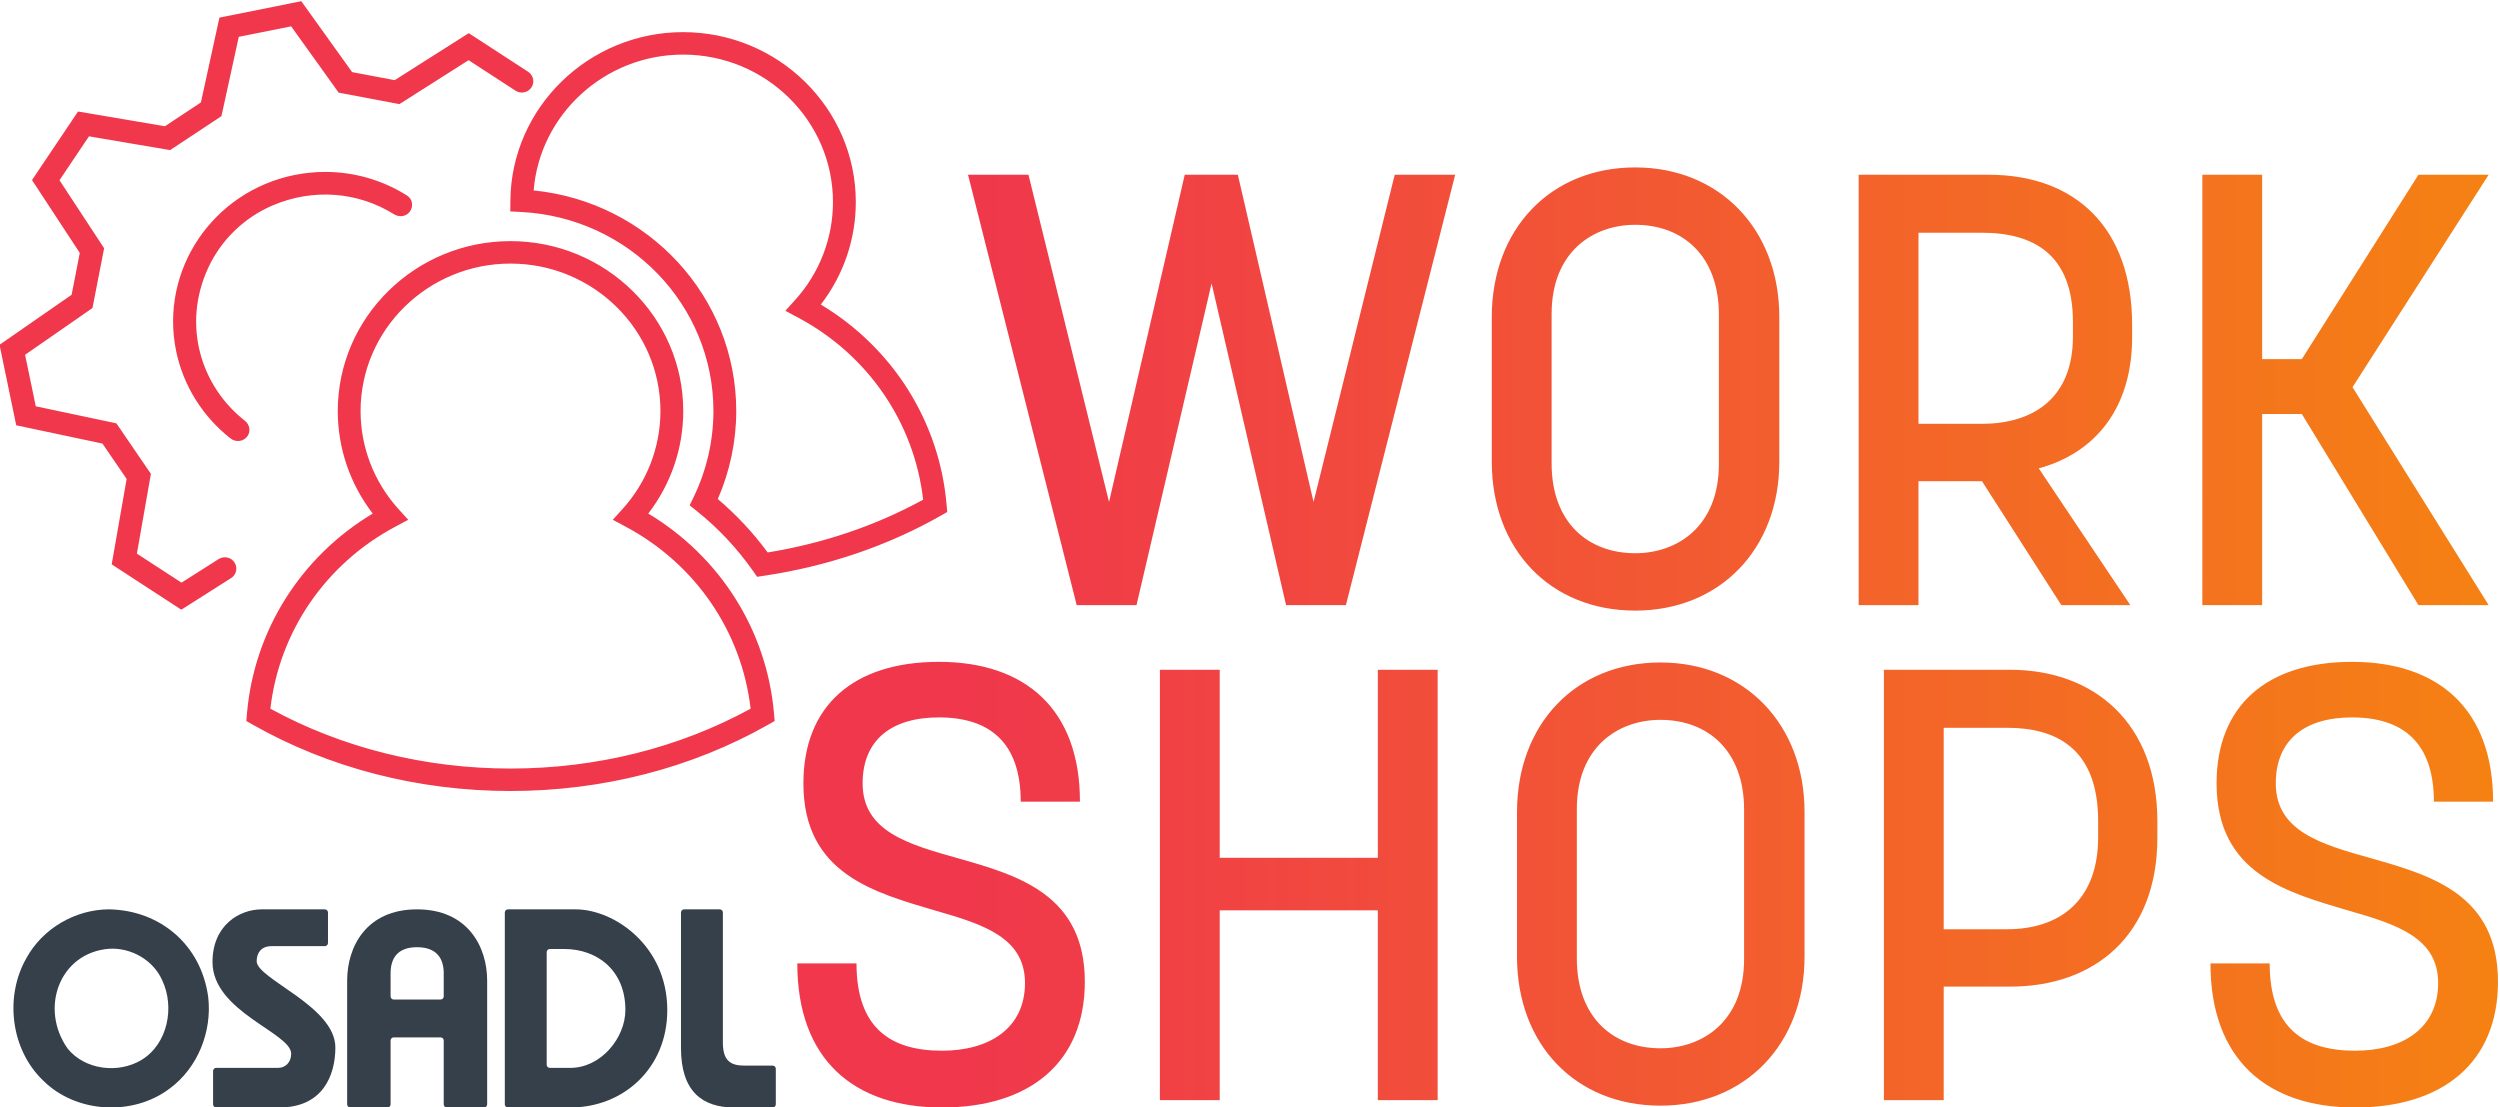 <?xml version="1.0" encoding="UTF-8" standalone="no"?>
<!-- Created with Inkscape (http://www.inkscape.org/) -->

<svg
   version="1.1"
   id="svg2"
   xml:space="preserve"
   width="160"
   height="70.847"
   viewBox="0 0 160 70.847"
   xmlns="http://www.w3.org/2000/svg"
   xmlns:svg="http://www.w3.org/2000/svg"><defs
     id="defs6"><clipPath
       clipPathUnits="userSpaceOnUse"
       id="clipPath16"><path
         d="m 104.072,199.2 -1.948,-8.916 -3.782,-2.501 -9.129,1.549 -4.838,-7.204 5.021,-7.655 -0.858,-4.401 -7.576,-5.255 1.754,-8.46 9.062,-1.919 2.542,-3.719 -1.571,-8.977 7.318,-4.764 5.23,3.322 c 0.56,0.356 0.721,1.091 0.359,1.642 v 0 0.002 c -0.362,0.551 -1.109,0.71 -1.669,0.354 v 0 l -3.902,-2.478 -4.688,3.049 1.472,8.385 -3.627,5.308 -8.473,1.792 -1.122,5.414 7.082,4.912 1.224,6.283 -4.692,7.15 3.1,4.611 8.526,-1.447 5.395,3.569 1.821,8.334 5.505,1.104 4.993,-6.967 6.385,-1.206 7.269,4.618 4.928,-3.205 c 0.531,-0.346 1.243,-0.227 1.628,0.27 v 0 c 0.423,0.548 0.288,1.332 -0.295,1.712 v 0 l -6.244,4.062 -7.783,-4.94 -4.475,0.845 -5.34,7.453 z m 30.576,-19.24 -0.009,-1.127 1.146,-0.059 c 11.328,-0.586 20.201,-9.775 20.201,-20.921 v 0 c 0,-3.122 -0.723,-6.257 -2.091,-9.066 v 0 l -0.408,-0.839 0.733,-0.586 c 2.261,-1.807 4.257,-3.933 5.933,-6.32 v 0 l 0.426,-0.607 0.741,0.112 c 6.713,1.007 12.963,3.133 18.576,6.32 v 0 l 0.658,0.375 -0.064,0.745 c -0.741,8.744 -5.648,16.516 -13.219,21.057 v 0 c 2.381,3.092 3.677,6.866 3.677,10.773 v 0 c 0,9.846 -8.144,17.856 -18.154,17.856 v 0 c -9.926,0 -18.068,-7.945 -18.146,-17.713 m 21.797,-31.353 c 1.271,2.903 1.939,6.08 1.939,9.246 v 0 c 0,12.01 -9.258,21.978 -21.29,23.186 v 0 c 0.637,7.967 7.459,14.275 15.7,14.275 v 0 c 8.688,0 15.755,-6.951 15.755,-15.497 v 0 c 0,-3.809 -1.42,-7.473 -3.998,-10.315 v 0 l -1.007,-1.113 1.332,-0.71 c 7.342,-3.911 12.216,-11.028 13.15,-19.142 v 0 c -4.972,-2.721 -10.463,-4.584 -16.338,-5.545 v 0 c -1.529,2.075 -3.288,3.959 -5.243,5.615 m 81.339,19.132 v -15.203 c 0,-9.238 6.158,-15.653 15.075,-15.653 v 0 c 8.854,0 15.14,6.415 15.14,15.653 v 0 15.203 c 0,9.239 -6.286,15.718 -15.14,15.718 v 0 c -8.917,0 -15.075,-6.479 -15.075,-15.718 m 6.287,-15.396 v 15.718 c 0,6.543 4.362,9.366 8.788,9.366 v 0 c 4.941,0 8.79,-3.208 8.79,-9.431 v 0 -15.717 c 0,-6.544 -4.362,-9.366 -8.79,-9.366 v 0 c -4.939,0 -8.788,3.207 -8.788,9.43 M 111.98,182.664 c -8.628,-1.732 -14.213,-10.043 -12.454,-18.529 v 0 c 0.751,-3.625 2.795,-6.873 5.713,-9.159 v 0 c 0.58,-0.454 1.43,-0.33 1.815,0.294 v 0 c 0.325,0.526 0.171,1.189 -0.318,1.573 v 0 c -4.584,3.595 -6.623,9.992 -3.858,16.03 v 0 c 1.335,2.917 3.765,5.289 6.744,6.574 v 0 c 4.308,1.855 9.041,1.436 12.799,-0.912 v 0 c 0.528,-0.331 1.214,-0.257 1.613,0.218 v 0 l 0.004,0.005 c 0.449,0.534 0.356,1.356 -0.237,1.732 v 0 c -2.581,1.636 -5.56,2.494 -8.605,2.494 v 0 c -1.069,0.001 -2.145,-0.105 -3.216,-0.32 m 223.185,0.022 -12.252,-19.373 h -4.171 v 19.373 h -6.286 V 137.46 h 6.286 v 20.08 h 4.171 l 12.252,-20.08 h 7.378 l -14.306,22.902 14.306,22.324 z m -58.826,0 V 137.46 h 6.287 v 13.023 h 6.672 l 8.339,-13.023 h 7.25 l -9.623,14.37 c 5.902,1.604 9.815,6.287 9.815,13.792 v 0 1.284 c 0,10.136 -5.902,15.78 -15.076,15.78 v 0 z m 6.287,-6.093 h 6.672 c 5.453,0 9.559,-2.31 9.559,-9.367 v 0 -1.54 c 0,-6.479 -4.171,-9.173 -9.559,-9.173 v 0 h -6.672 z m -55.042,6.093 -8.532,-34.385 -7.955,34.385 h -5.581 l -7.955,-34.385 -8.468,34.385 h -6.351 l 11.419,-45.226 h 6.287 l 7.89,33.808 7.828,-33.808 h 6.286 l 11.483,45.226 z M 116.508,157.853 c 0,-3.908 1.295,-7.682 3.675,-10.772 v 0 c -7.573,-4.543 -12.48,-12.314 -13.22,-21.057 v 0 l -0.064,-0.746 0.659,-0.373 c 8.043,-4.566 17.413,-6.98 27.103,-6.98 v 0 c 9.691,0 19.062,2.414 27.101,6.98 v 0 l 0.659,0.373 -0.064,0.746 c -0.743,8.745 -5.65,16.516 -13.219,21.057 v 0 c 2.381,3.09 3.677,6.864 3.677,10.772 v 0 c 0,9.846 -8.144,17.857 -18.154,17.857 v 0 c -10.009,0 -18.153,-8.011 -18.153,-17.857 m -7.082,-31.28 c 0.936,8.114 5.809,15.231 13.154,19.142 v 0 l 1.333,0.71 -1.01,1.113 c -2.577,2.842 -3.998,6.505 -3.998,10.315 v 0 c 0,8.545 7.069,15.498 15.756,15.498 v 0 c 8.687,0 15.756,-6.953 15.756,-15.498 v 0 c 0,-3.81 -1.421,-7.473 -3.999,-10.315 v 0 l -1.01,-1.113 1.333,-0.71 c 7.343,-3.91 12.216,-11.026 13.153,-19.142 v 0 c -7.525,-4.116 -16.231,-6.289 -25.233,-6.289 v 0 c -9.001,0 -17.707,2.173 -25.235,6.289 m 204.526,-7.843 c 0,-9.559 7.505,-11.483 13.985,-13.408 v 0 c 4.94,-1.412 9.302,-2.823 9.302,-7.57 v 0 c 0,-4.747 -3.721,-7.121 -8.725,-7.121 v 0 c -5.389,0 -8.981,2.374 -8.981,9.174 v 0 h -6.222 c 0,-10.136 5.966,-15.14 15.203,-15.14 v 0 c 9.238,0 15.011,4.747 15.011,13.215 v 0 c 0,9.11 -6.928,11.163 -13.279,12.96 v 0 c -5.26,1.475 -10.071,2.822 -10.071,7.89 v 0 c 0,4.49 2.95,6.928 8.019,6.928 v 0 c 5.324,0 8.596,-2.63 8.596,-8.852 v 0 h 6.222 c 0,9.75 -5.773,14.69 -14.818,14.69 v 0 c -8.982,0 -14.242,-4.618 -14.242,-12.766 m -148.51,0 c 0,-9.559 7.506,-11.483 13.985,-13.408 v 0 c 4.94,-1.412 9.302,-2.823 9.302,-7.57 v 0 c 0,-4.747 -3.721,-7.121 -8.724,-7.121 v 0 c -5.39,0 -8.983,2.374 -8.983,9.174 v 0 H 164.8 c 0,-10.136 5.966,-15.14 15.205,-15.14 v 0 c 9.237,0 15.011,4.747 15.011,13.215 v 0 c 0,9.11 -6.929,11.163 -13.28,12.96 v 0 c -5.26,1.475 -10.072,2.822 -10.072,7.89 v 0 c 0,4.49 2.951,6.928 8.019,6.928 v 0 c 5.325,0 8.597,-2.63 8.597,-8.852 v 0 h 6.223 c 0,9.75 -5.774,14.69 -14.82,14.69 v 0 c -8.981,0 -14.241,-4.618 -14.241,-12.766 m 74.993,-3.015 V 100.51 c 0,-9.237 6.159,-15.653 15.076,-15.653 v 0 c 8.852,0 15.14,6.416 15.14,15.653 v 0 15.205 c 0,9.237 -6.288,15.716 -15.14,15.716 v 0 c -8.917,0 -15.076,-6.479 -15.076,-15.716 m 6.286,-15.397 v 15.717 c 0,6.544 4.363,9.367 8.79,9.367 v 0 c 4.939,0 8.788,-3.208 8.788,-9.431 v 0 -15.717 c 0,-6.543 -4.362,-9.367 -8.788,-9.367 v 0 c -4.94,0 -8.79,3.208 -8.79,9.431 m 32.269,30.344 V 85.435 h 6.287 v 11.932 h 6.992 c 8.853,0 15.461,5.389 15.461,15.653 v 0 1.732 c 0,10.264 -6.608,15.91 -15.461,15.91 v 0 z m 6.287,-6.095 h 6.671 c 4.94,0 9.559,-1.988 9.559,-9.815 v 0 -1.668 c 0,-6.799 -4.17,-9.687 -9.559,-9.687 v 0 h -6.671 z m -59.469,6.095 v -19.759 h -16.615 v 19.759 h -6.287 V 85.435 h 6.287 v 19.951 h 16.615 V 85.435 h 6.288 v 45.227 z"
         id="path14" /></clipPath><linearGradient
       x1="0"
       y1="0"
       x2="1"
       y2="0"
       gradientUnits="userSpaceOnUse"
       gradientTransform="matrix(159.801,0,0,-159.801,182.742,136.882)"
       spreadMethod="pad"
       id="linearGradient26"><stop
         style="stop-opacity:1;stop-color:#f0374c"
         offset="0"
         id="stop22" /><stop
         style="stop-opacity:1;stop-color:#f58113"
         offset="1"
         id="stop24" /></linearGradient><clipPath
       clipPathUnits="userSpaceOnUse"
       id="clipPath36"><path
         d="M 0,0 H 425.197 V 283.465 H 0 Z"
         id="path34" /></clipPath></defs><g
     id="g8"
     transform="matrix(0.609,0,0,-0.609,-49.336,122.44)"><g
       id="g10"><g
         id="g12"
         clip-path="url(#clipPath16)"><g
           id="g18"><g
             id="g20"><path
               d="m 104.072,199.2 -1.948,-8.916 -3.782,-2.501 -9.129,1.549 -4.838,-7.204 5.021,-7.655 -0.858,-4.401 -7.576,-5.255 1.754,-8.46 9.062,-1.919 2.542,-3.719 -1.571,-8.977 7.318,-4.764 5.23,3.322 c 0.56,0.356 0.721,1.091 0.359,1.642 v 0 0.002 c -0.362,0.551 -1.109,0.71 -1.669,0.354 v 0 l -3.902,-2.478 -4.688,3.049 1.472,8.385 -3.627,5.308 -8.473,1.792 -1.122,5.414 7.082,4.912 1.224,6.283 -4.692,7.15 3.1,4.611 8.526,-1.447 5.395,3.569 1.821,8.334 5.505,1.104 4.993,-6.967 6.385,-1.206 7.269,4.618 4.928,-3.205 c 0.531,-0.346 1.243,-0.227 1.628,0.27 v 0 c 0.423,0.548 0.288,1.332 -0.295,1.712 v 0 l -6.244,4.062 -7.783,-4.94 -4.475,0.845 -5.34,7.453 z m 30.576,-19.24 -0.009,-1.127 1.146,-0.059 c 11.328,-0.586 20.201,-9.775 20.201,-20.921 v 0 c 0,-3.122 -0.723,-6.257 -2.091,-9.066 v 0 l -0.408,-0.839 0.733,-0.586 c 2.261,-1.807 4.257,-3.933 5.933,-6.32 v 0 l 0.426,-0.607 0.741,0.112 c 6.713,1.007 12.963,3.133 18.576,6.32 v 0 l 0.658,0.375 -0.064,0.745 c -0.741,8.744 -5.648,16.516 -13.219,21.057 v 0 c 2.381,3.092 3.677,6.866 3.677,10.773 v 0 c 0,9.846 -8.144,17.856 -18.154,17.856 v 0 c -9.926,0 -18.068,-7.945 -18.146,-17.713 m 21.797,-31.353 c 1.271,2.903 1.939,6.08 1.939,9.246 v 0 c 0,12.01 -9.258,21.978 -21.29,23.186 v 0 c 0.637,7.967 7.459,14.275 15.7,14.275 v 0 c 8.688,0 15.755,-6.951 15.755,-15.497 v 0 c 0,-3.809 -1.42,-7.473 -3.998,-10.315 v 0 l -1.007,-1.113 1.332,-0.71 c 7.342,-3.911 12.216,-11.028 13.15,-19.142 v 0 c -4.972,-2.721 -10.463,-4.584 -16.338,-5.545 v 0 c -1.529,2.075 -3.288,3.959 -5.243,5.615 m 81.339,19.132 v -15.203 c 0,-9.238 6.158,-15.653 15.075,-15.653 v 0 c 8.854,0 15.14,6.415 15.14,15.653 v 0 15.203 c 0,9.239 -6.286,15.718 -15.14,15.718 v 0 c -8.917,0 -15.075,-6.479 -15.075,-15.718 m 6.287,-15.396 v 15.718 c 0,6.543 4.362,9.366 8.788,9.366 v 0 c 4.941,0 8.79,-3.208 8.79,-9.431 v 0 -15.717 c 0,-6.544 -4.362,-9.366 -8.79,-9.366 v 0 c -4.939,0 -8.788,3.207 -8.788,9.43 M 111.98,182.664 c -8.628,-1.732 -14.213,-10.043 -12.454,-18.529 v 0 c 0.751,-3.625 2.795,-6.873 5.713,-9.159 v 0 c 0.58,-0.454 1.43,-0.33 1.815,0.294 v 0 c 0.325,0.526 0.171,1.189 -0.318,1.573 v 0 c -4.584,3.595 -6.623,9.992 -3.858,16.03 v 0 c 1.335,2.917 3.765,5.289 6.744,6.574 v 0 c 4.308,1.855 9.041,1.436 12.799,-0.912 v 0 c 0.528,-0.331 1.214,-0.257 1.613,0.218 v 0 l 0.004,0.005 c 0.449,0.534 0.356,1.356 -0.237,1.732 v 0 c -2.581,1.636 -5.56,2.494 -8.605,2.494 v 0 c -1.069,0.001 -2.145,-0.105 -3.216,-0.32 m 223.185,0.022 -12.252,-19.373 h -4.171 v 19.373 h -6.286 V 137.46 h 6.286 v 20.08 h 4.171 l 12.252,-20.08 h 7.378 l -14.306,22.902 14.306,22.324 z m -58.826,0 V 137.46 h 6.287 v 13.023 h 6.672 l 8.339,-13.023 h 7.25 l -9.623,14.37 c 5.902,1.604 9.815,6.287 9.815,13.792 v 0 1.284 c 0,10.136 -5.902,15.78 -15.076,15.78 v 0 z m 6.287,-6.093 h 6.672 c 5.453,0 9.559,-2.31 9.559,-9.367 v 0 -1.54 c 0,-6.479 -4.171,-9.173 -9.559,-9.173 v 0 h -6.672 z m -55.042,6.093 -8.532,-34.385 -7.955,34.385 h -5.581 l -7.955,-34.385 -8.468,34.385 h -6.351 l 11.419,-45.226 h 6.287 l 7.89,33.808 7.828,-33.808 h 6.286 l 11.483,45.226 z M 116.508,157.853 c 0,-3.908 1.295,-7.682 3.675,-10.772 v 0 c -7.573,-4.543 -12.48,-12.314 -13.22,-21.057 v 0 l -0.064,-0.746 0.659,-0.373 c 8.043,-4.566 17.413,-6.98 27.103,-6.98 v 0 c 9.691,0 19.062,2.414 27.101,6.98 v 0 l 0.659,0.373 -0.064,0.746 c -0.743,8.745 -5.65,16.516 -13.219,21.057 v 0 c 2.381,3.09 3.677,6.864 3.677,10.772 v 0 c 0,9.846 -8.144,17.857 -18.154,17.857 v 0 c -10.009,0 -18.153,-8.011 -18.153,-17.857 m -7.082,-31.28 c 0.936,8.114 5.809,15.231 13.154,19.142 v 0 l 1.333,0.71 -1.01,1.113 c -2.577,2.842 -3.998,6.505 -3.998,10.315 v 0 c 0,8.545 7.069,15.498 15.756,15.498 v 0 c 8.687,0 15.756,-6.953 15.756,-15.498 v 0 c 0,-3.81 -1.421,-7.473 -3.999,-10.315 v 0 l -1.01,-1.113 1.333,-0.71 c 7.343,-3.91 12.216,-11.026 13.153,-19.142 v 0 c -7.525,-4.116 -16.231,-6.289 -25.233,-6.289 v 0 c -9.001,0 -17.707,2.173 -25.235,6.289 m 204.526,-7.843 c 0,-9.559 7.505,-11.483 13.985,-13.408 v 0 c 4.94,-1.412 9.302,-2.823 9.302,-7.57 v 0 c 0,-4.747 -3.721,-7.121 -8.725,-7.121 v 0 c -5.389,0 -8.981,2.374 -8.981,9.174 v 0 h -6.222 c 0,-10.136 5.966,-15.14 15.203,-15.14 v 0 c 9.238,0 15.011,4.747 15.011,13.215 v 0 c 0,9.11 -6.928,11.163 -13.279,12.96 v 0 c -5.26,1.475 -10.071,2.822 -10.071,7.89 v 0 c 0,4.49 2.95,6.928 8.019,6.928 v 0 c 5.324,0 8.596,-2.63 8.596,-8.852 v 0 h 6.222 c 0,9.75 -5.773,14.69 -14.818,14.69 v 0 c -8.982,0 -14.242,-4.618 -14.242,-12.766 m -148.51,0 c 0,-9.559 7.506,-11.483 13.985,-13.408 v 0 c 4.94,-1.412 9.302,-2.823 9.302,-7.57 v 0 c 0,-4.747 -3.721,-7.121 -8.724,-7.121 v 0 c -5.39,0 -8.983,2.374 -8.983,9.174 v 0 H 164.8 c 0,-10.136 5.966,-15.14 15.205,-15.14 v 0 c 9.237,0 15.011,4.747 15.011,13.215 v 0 c 0,9.11 -6.929,11.163 -13.28,12.96 v 0 c -5.26,1.475 -10.072,2.822 -10.072,7.89 v 0 c 0,4.49 2.951,6.928 8.019,6.928 v 0 c 5.325,0 8.597,-2.63 8.597,-8.852 v 0 h 6.223 c 0,9.75 -5.774,14.69 -14.82,14.69 v 0 c -8.981,0 -14.241,-4.618 -14.241,-12.766 m 74.993,-3.015 V 100.51 c 0,-9.237 6.159,-15.653 15.076,-15.653 v 0 c 8.852,0 15.14,6.416 15.14,15.653 v 0 15.205 c 0,9.237 -6.288,15.716 -15.14,15.716 v 0 c -8.917,0 -15.076,-6.479 -15.076,-15.716 m 6.286,-15.397 v 15.717 c 0,6.544 4.363,9.367 8.79,9.367 v 0 c 4.939,0 8.788,-3.208 8.788,-9.431 v 0 -15.717 c 0,-6.543 -4.362,-9.367 -8.788,-9.367 v 0 c -4.94,0 -8.79,3.208 -8.79,9.431 m 32.269,30.344 V 85.435 h 6.287 v 11.932 h 6.992 c 8.853,0 15.461,5.389 15.461,15.653 v 0 1.732 c 0,10.264 -6.608,15.91 -15.461,15.91 v 0 z m 6.287,-6.095 h 6.671 c 4.94,0 9.559,-1.988 9.559,-9.815 v 0 -1.668 c 0,-6.799 -4.17,-9.687 -9.559,-9.687 v 0 h -6.671 z m -59.469,6.095 v -19.759 h -16.615 v 19.759 h -6.287 V 85.435 h 6.287 v 19.951 h 16.615 V 85.435 h 6.288 v 45.227 z"
               style="fill:url(#linearGradient26);stroke:none"
               id="path28" /></g></g></g></g><g
       id="g30"><g
         id="g32"
         clip-path="url(#clipPath36)"><g
           id="g38"
           transform="translate(92.511,101.347)"><path
             d="m 0,0 c 2.301,0.124 4.619,-1.197 5.552,-3.328 1.331,-2.817 0.577,-6.69 -2.187,-8.36 -2.423,-1.461 -5.943,-1.054 -7.758,1.199 C -7.383,-6.258 -5.238,-0.382 0,0 m -0.035,4.141 c -3.532,-0.005 -6.979,-2.003 -8.68,-5.108 -2.336,-4.056 -1.654,-9.648 1.763,-12.896 3.462,-3.437 9.439,-3.754 13.302,-0.813 2.94,2.168 4.447,5.981 4.033,9.581 -0.73,5.486 -5.029,9.136 -10.418,9.236"
             style="fill:#35404b;fill-opacity:1;fill-rule:nonzero;stroke:none"
             id="path40" /></g><g
           id="g42"
           transform="translate(107.985,100.041)"><path
             d="m 0,0 c 0,0.863 0.475,1.577 1.545,1.577 h 5.62 c 0.182,0 0.33,0.148 0.33,0.331 v 3.207 c 0,0.183 -0.148,0.331 -0.33,0.331 h -6.63 c -2.349,0 -5.176,-1.668 -5.176,-5.534 0,-5.234 8.268,-7.437 8.268,-9.638 0,-0.893 -0.594,-1.486 -1.368,-1.486 H -4.25 c -0.182,0 -0.33,-0.148 -0.33,-0.331 v -3.503 c 0,-0.182 0.148,-0.33 0.33,-0.33 h 6.63 c 4.58,0 5.89,3.389 5.89,6.304 C 8.27,-4.727 0,-1.873 0,0"
             style="fill:#35404b;fill-opacity:1;fill-rule:nonzero;stroke:none"
             id="path44" /></g><g
           id="g46"
           transform="translate(124.836,105.487)"><path
             d="m 0,0 c -5.322,0 -7.342,-3.92 -7.342,-7.488 v -13.004 c 0,-0.182 0.148,-0.33 0.331,-0.33 h 3.903 c 0.182,0 0.331,0.148 0.331,0.33 v 6.709 c 0,0.182 0.148,0.33 0.33,0.33 h 4.924 c 0.183,0 0.331,-0.148 0.331,-0.33 v -6.709 c 0,-0.182 0.148,-0.33 0.33,-0.33 h 3.903 c 0.183,0 0.331,0.148 0.331,0.33 V -7.488 C 7.372,-3.92 5.325,0 0,0 m 2.477,-9.477 h -4.924 c -0.182,0 -0.33,0.148 -0.33,0.331 v 2.419 c 0,1.521 0.672,2.749 2.777,2.749 2.105,0 2.808,-1.228 2.808,-2.749 v -2.419 c 0,-0.183 -0.148,-0.331 -0.331,-0.331"
             style="fill:#35404b;fill-opacity:1;fill-rule:nonzero;stroke:none"
             id="path48" /></g><g
           id="g50"
           transform="translate(141.499,105.487)"><path
             d="m 0,0 h -7.106 c -0.183,0 -0.331,-0.148 -0.331,-0.331 v -20.161 c 0,-0.182 0.148,-0.33 0.331,-0.33 h 3.945 0.125 2.501 c 5.532,0 10.173,4.103 10.173,10.231 C 9.638,-3.808 4.043,0 0,0 m -0.535,-16.658 h -2.17 c -0.183,0 -0.331,0.148 -0.331,0.33 v 11.831 c 0,0.183 0.148,0.331 0.331,0.331 h 1.514 c 3.48,0 6.425,-2.261 6.425,-6.395 0,-3.006 -2.617,-6.097 -5.769,-6.097"
             style="fill:#35404b;fill-opacity:1;fill-rule:nonzero;stroke:none"
             id="path52" /></g><g
           id="g54"
           transform="translate(159.241,89.066)"><path
             d="m 0,0 c -1.489,0 -2.263,0.535 -2.263,2.44 v 13.65 c 0,0.183 -0.148,0.331 -0.331,0.331 h -3.74 c -0.183,0 -0.331,-0.148 -0.331,-0.331 V 1.845 c 0,-4.581 2.261,-6.246 5.593,-6.246 H 2.97 c 0.183,0 0.331,0.148 0.331,0.33 v 3.74 C 3.301,-0.148 3.153,0 2.97,0 Z"
             style="fill:#35404b;fill-opacity:1;fill-rule:nonzero;stroke:none"
             id="path56" /></g></g></g></g></svg>
